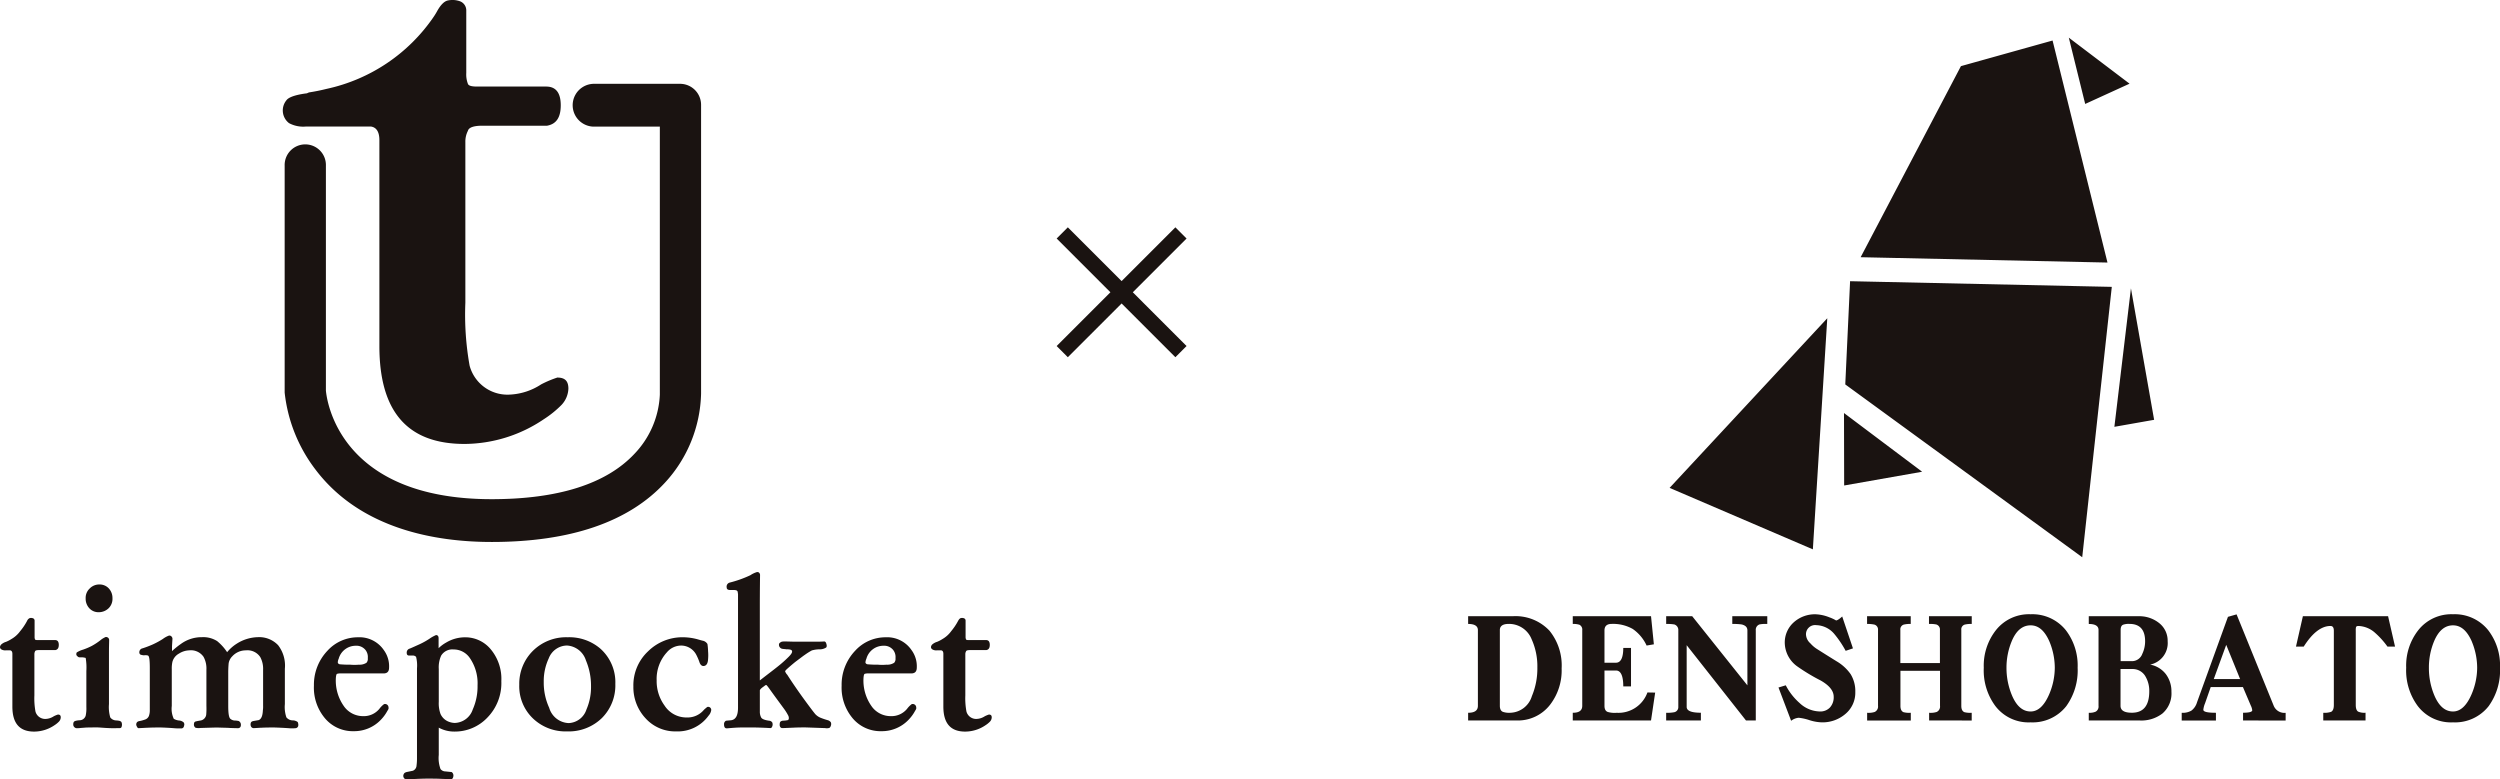 <svg xmlns="http://www.w3.org/2000/svg" width="202.848" height="63.239"><g fill="#1a1311"><path d="M4.784 58.55a2.055 2.055 0 0 1-.372.3 2.944 2.944 0 0 1-1.642.511c-1.186 0-1.766-.671-1.766-2.033V53.05c0-.157-.055-.263-.179-.281H.471a.618.618 0 0 1-.354-.073c-.139-.088-.157-.23-.033-.387a.973.973 0 0 1 .405-.23 2.727 2.727 0 0 0 .442-.23 2.287 2.287 0 0 0 .708-.639 4.675 4.675 0 0 0 .566-.847.4.4 0 0 1 .212-.212.445.445 0 0 1 .266.018.2.2 0 0 1 .124.175v1.31a.533.533 0 0 0 .033.226c.018.036.073.055.2.055h1.43c.193 0 .3.124.3.39 0 .245-.088.387-.281.423H3.141c-.179 0-.285.036-.3.106a.519.519 0 0 0-.051.23v3.339a5.952 5.952 0 0 0 .088 1.31.817.817 0 0 0 .832.6 1.288 1.288 0 0 0 .653-.215 2.083 2.083 0 0 1 .336-.139c.161 0 .23.069.23.23a.521.521 0 0 1-.145.341Zm5.101.353c-.018.12-.069.175-.157.175-.2 0-.5.018-.883 0-.46-.018-.781-.055-.938-.055-.3 0-.85 0-1.026.018-.212.018-.285.018-.423.036-.23.018-.3.018-.372-.036a.29.29 0 0 1-.142-.263c0-.2.069-.248.179-.285a1.548 1.548 0 0 1 .318-.051.52.52 0 0 0 .511-.372 2.741 2.741 0 0 0 .055-.708v-2.916a4.639 4.639 0 0 0-.055-1.062 1.39 1.39 0 0 0-.3-.051h-.216c-.055 0-.106-.036-.179-.106s-.088-.161-.033-.285a1.952 1.952 0 0 1 .511-.23 5.215 5.215 0 0 0 .708-.3 5.16 5.16 0 0 0 .723-.478 1.659 1.659 0 0 1 .409-.248.279.279 0 0 1 .212.073.25.25 0 0 1 .069.193c0 .124-.015.478-.015 1.044v4.135a2.973 2.973 0 0 0 .106 1.08.615.615 0 0 0 .493.245 1.759 1.759 0 0 1 .266.036c.088.037.142.069.157.124a.5.5 0 0 1 .022.287Zm-1.076-9.547a1.142 1.142 0 0 1-.8.318.994.994 0 0 1-.759-.318 1.13 1.13 0 0 1-.3-.8 1.043 1.043 0 0 1 .336-.814 1.069 1.069 0 0 1 .777-.318 1.008 1.008 0 0 1 .763.318 1.143 1.143 0 0 1 .3.8 1.066 1.066 0 0 1-.317.815Zm15.206 9.726a3.162 3.162 0 0 1-.635 0 32.62 32.62 0 0 0-1.131-.055c-.285 0-.62 0-.989.018-.091 0-.321.018-.675.036a.247.247 0 0 1-.23-.161.412.412 0 0 1 0-.281c.036-.088.124-.124.248-.142.088-.018.212-.036.391-.069.212-.088.318-.354.336-.8a1.9 1.9 0 0 0 .018-.354v-2.932a1.992 1.992 0 0 0-.23-1.025 1.239 1.239 0 0 0-1.168-.547 1.476 1.476 0 0 0-1.113.493 1.023 1.023 0 0 0-.285.566 8.66 8.66 0 0 0-.033.8v2.653c0 .584.051.938.175 1.044a.6.6 0 0 0 .39.139 1.562 1.562 0 0 1 .281.036.329.329 0 0 1 .179.266c.015.193-.055.3-.215.318 0 0-.226 0-.672-.018-.212-.018-.547-.018-1.007-.036-.263 0-.723.018-1.379.036a1.072 1.072 0 0 1-.405-.018.3.3 0 0 1-.124-.318.179.179 0 0 1 .142-.193 3.344 3.344 0 0 1 .372-.073.558.558 0 0 0 .474-.456 5.48 5.48 0 0 0 .018-.726v-2.941a1.977 1.977 0 0 0-.23-1.044 1.24 1.24 0 0 0-1.164-.529 1.636 1.636 0 0 0-.832.263 1.084 1.084 0 0 0-.529.657 2.476 2.476 0 0 0-.055.6v2.989a1.918 1.918 0 0 0 .161 1.044 1.035 1.035 0 0 0 .423.139.618.618 0 0 1 .387.161.3.3 0 0 1 .018.285.211.211 0 0 1-.175.193 4.7 4.7 0 0 1-.672-.018 25.503 25.503 0 0 0-1.025-.055c-.3 0-.653 0-1.026.018-.088 0-.336.018-.744.036-.088.018-.139-.036-.193-.161a.277.277 0 0 1 0-.281c.037-.073.124-.124.285-.142a2.992 2.992 0 0 0 .369-.106.513.513 0 0 0 .336-.3 1.35 1.35 0 0 0 .073-.5v-3.376c0-.6-.036-.938-.124-1.007-.036-.036-.161-.055-.372-.036a1.429 1.429 0 0 1-.248-.051.208.208 0 0 1-.106-.2.319.319 0 0 1 .266-.317 7.956 7.956 0 0 0 .832-.318 6.451 6.451 0 0 0 .81-.442 1.916 1.916 0 0 1 .478-.266.214.214 0 0 1 .212.055.277.277 0 0 1 .091.193l-.037.6v.405a6.354 6.354 0 0 1 .723-.584 2.853 2.853 0 0 1 1.715-.547 2.093 2.093 0 0 1 1.223.318 3.981 3.981 0 0 1 .81.9 3.239 3.239 0 0 1 .781-.69 3.319 3.319 0 0 1 1.73-.529 2.107 2.107 0 0 1 1.628.653 2.706 2.706 0 0 1 .547 1.909v2.865a2.589 2.589 0 0 0 .124 1.08.669.669 0 0 0 .529.245.666.666 0 0 1 .248.055c.088.036.142.069.161.124.07.252.018.394-.161.452Zm7.109-4.441h-3.481a.864.864 0 0 0-.3.036c-.051.036-.069.124-.088.281a3.593 3.593 0 0 0 .708 2.423 1.9 1.9 0 0 0 1.5.726 1.632 1.632 0 0 0 1.325-.6 1.791 1.791 0 0 1 .372-.372.28.28 0 0 1 .35.179.517.517 0 0 1 .018.175.46.46 0 0 1-.088.175 3.2 3.2 0 0 1-.478.675 2.986 2.986 0 0 1-2.263.989 2.949 2.949 0 0 1-2.4-1.131 3.853 3.853 0 0 1-.828-2.565 4 4 0 0 1 1.095-2.828 3.324 3.324 0 0 1 2.474-1.095 2.391 2.391 0 0 1 2.106 1.044 2.215 2.215 0 0 1 .423 1.431c-.003.3-.146.457-.445.457Zm-1.522-1.96a.92.92 0 0 0-.723-.285 1.431 1.431 0 0 0-1.4 1.062.672.672 0 0 0-.069.317.2.2 0 0 0 .157.124 8.271 8.271 0 0 0 .85.033 3.947 3.947 0 0 0 .7 0 1.011 1.011 0 0 0 .62-.157.475.475 0 0 0 .106-.372.922.922 0 0 0-.241-.726Zm9.94 5.547a3.633 3.633 0 0 1-2.686 1.131 2.6 2.6 0 0 1-1.255-.318v2.209a2.593 2.593 0 0 0 .142 1.15.518.518 0 0 0 .405.193l.5.051a.341.341 0 0 1 .142.266.476.476 0 0 1-.055.23.176.176 0 0 1-.142.088c-.193-.018-.46-.018-.828-.033-.3-.018-.675-.018-1.1-.018-.336 0-.8.018-1.412.051a.794.794 0 0 1-.409-.033.3.3 0 0 1-.069-.409c.018-.051.088-.106.212-.142l.511-.106a.475.475 0 0 0 .3-.423 4.386 4.386 0 0 0 .036-.6v-7.28a2.859 2.859 0 0 0-.073-.938.362.362 0 0 0-.3-.106h-.266c-.124 0-.193-.069-.193-.212a.331.331 0 0 1 .248-.354c.175-.069.442-.193.8-.354a5.954 5.954 0 0 0 .92-.529 3.383 3.383 0 0 1 .405-.212c.142 0 .212.088.212.263v.8a2.906 2.906 0 0 1 .62-.46 2.987 2.987 0 0 1 1.555-.423 2.674 2.674 0 0 1 2.069.989 3.743 3.743 0 0 1 .847 2.565 4.008 4.008 0 0 1-1.136 2.964Zm-1.412-4.824a1.586 1.586 0 0 0-1.328-.708 1.064 1.064 0 0 0-1.007.5 2.319 2.319 0 0 0-.193 1.095v2.653a2.529 2.529 0 0 0 .142.989 1.2 1.2 0 0 0 .69.635 1.448 1.448 0 0 0 .46.091 1.589 1.589 0 0 0 1.467-1.1 4.578 4.578 0 0 0 .387-1.941 3.616 3.616 0 0 0-.618-2.214Zm10.704 4.861a3.858 3.858 0 0 1-2.828 1.08 3.819 3.819 0 0 1-2.773-1.062 3.606 3.606 0 0 1-1.1-2.722 3.759 3.759 0 0 1 1.113-2.759 3.825 3.825 0 0 1 2.814-1.095 3.867 3.867 0 0 1 2.649.92 3.65 3.65 0 0 1 1.219 2.865 3.742 3.742 0 0 1-1.094 2.773Zm-1.288-4.667a1.725 1.725 0 0 0-1.537-1.221 1.607 1.607 0 0 0-1.485 1.044 4.361 4.361 0 0 0-.405 1.909 4.888 4.888 0 0 0 .442 2.1 1.721 1.721 0 0 0 1.573 1.241 1.585 1.585 0 0 0 1.449-1.1 4.579 4.579 0 0 0 .372-1.909 5.258 5.258 0 0 0-.409-2.065Zm9.944 4.473a3.072 3.072 0 0 1-2.617 1.274 3.244 3.244 0 0 1-2.492-1.062 3.683 3.683 0 0 1-.989-2.58 3.773 3.773 0 0 1 1.182-2.846 3.967 3.967 0 0 1 2.883-1.15 4.6 4.6 0 0 1 1.131.161c.3.088.442.124.46.124a.587.587 0 0 1 .354.263 4.811 4.811 0 0 1 .051.584 3.843 3.843 0 0 1 0 .653c-.018.3-.106.478-.281.533s-.321-.037-.409-.266a4.17 4.17 0 0 0-.263-.62 1.389 1.389 0 0 0-1.223-.759 1.52 1.52 0 0 0-1.164.547 3.189 3.189 0 0 0-.832 2.281 3.359 3.359 0 0 0 .635 2.033 2.108 2.108 0 0 0 1.8.974 1.731 1.731 0 0 0 1.4-.62c.069-.069.161-.142.266-.23a.248.248 0 0 1 .318.3.848.848 0 0 1-.21.406Zm9.925.814c-.036.124-.106.193-.193.193a.649.649 0 0 1-.266 0c-1.062-.036-1.5-.055-1.642-.055-.266 0-.533 0-.92.018-.832.036-.869.036-.92.036-.124 0-.212-.106-.212-.266a.819.819 0 0 1 .015-.157c.018-.106.109-.161.248-.179a2.132 2.132 0 0 0 .427-.051.406.406 0 0 0 .051-.106.472.472 0 0 0-.069-.3 4.061 4.061 0 0 0-.336-.529c-.336-.46-.744-1.007-1.186-1.628-.142-.193-.212-.281-.248-.281s-.088.036-.175.106a2.369 2.369 0 0 0-.212.161.469.469 0 0 0-.124.157v1.732a.977.977 0 0 0 .106.478q.1.186.635.263a.33.33 0 0 1 .266.142.423.423 0 0 1 .018.266c-.036.124-.088.193-.161.193 0 0-.248-.018-.741-.036s-.832-.018-.993-.018c-.405 0-.759 0-1.077.018-.566.036-.635.055-.745.055-.139 0-.212-.106-.212-.318a.3.3 0 0 1 .161-.3c.018 0 .142-.018.372-.033.405-.037.6-.372.6-1.025v-9.195a2.047 2.047 0 0 0-.033-.23.186.186 0 0 0-.142-.106.831.831 0 0 0-.212-.018h-.248c-.193 0-.285-.069-.285-.212a.337.337 0 0 1 .248-.39 9.144 9.144 0 0 0 1.679-.6 1.927 1.927 0 0 1 .515-.248.2.2 0 0 1 .193.051.266.266 0 0 1 .073.2c-.018 1.325-.018 2.171-.018 2.562v5.974l.387-.3c.551-.423.974-.744 1.31-1.025.23-.193.46-.405.653-.6s.285-.336.266-.442c0-.069-.073-.124-.2-.142a1.187 1.187 0 0 0-.263-.015c-.073-.018-.179-.018-.3-.036a.334.334 0 0 1-.3-.354c0-.088.069-.161.23-.23a1.428 1.428 0 0 1 .212-.018c.212 0 .62.018.85.018h1.66c.266 0 .515 0 .708-.018.088 0 .142.055.175.161.055.157.055.281-.015.336a.955.955 0 0 1-.551.142 2.336 2.336 0 0 0-.6.088 5.234 5.234 0 0 0-.584.369c-.088.055-.336.248-.763.566-.281.23-.511.427-.7.6-.091.088-.124.142-.124.161a.792.792 0 0 0 .175.281c.372.584.989 1.5 1.89 2.7.2.266.339.442.391.5a1.2 1.2 0 0 0 .405.281 5.729 5.729 0 0 0 .584.2.461.461 0 0 1 .266.175.379.379 0 0 1 .001.278Zm6.526-4.244h-3.485a.856.856 0 0 0-.3.036c-.051.036-.069.124-.088.281a3.594 3.594 0 0 0 .708 2.423 1.9 1.9 0 0 0 1.5.726 1.634 1.634 0 0 0 1.328-.6 1.857 1.857 0 0 1 .369-.372.282.282 0 0 1 .354.179.515.515 0 0 1 .018.175.526.526 0 0 1-.088.175 3.2 3.2 0 0 1-.478.675 2.991 2.991 0 0 1-2.262.989 2.949 2.949 0 0 1-2.4-1.131 3.854 3.854 0 0 1-.828-2.565 3.988 3.988 0 0 1 1.095-2.828 3.324 3.324 0 0 1 2.474-1.095 2.391 2.391 0 0 1 2.106 1.044 2.214 2.214 0 0 1 .423 1.431c-.004.3-.147.457-.446.457Zm-1.522-1.96a.92.92 0 0 0-.723-.285 1.431 1.431 0 0 0-1.4 1.062.745.745 0 0 0-.073.317.21.21 0 0 0 .161.124 8.274 8.274 0 0 0 .85.033 3.946 3.946 0 0 0 .7 0 1.011 1.011 0 0 0 .62-.157.475.475 0 0 0 .106-.372.923.923 0 0 0-.241-.726Zm7.908 5.869a2.053 2.053 0 0 1-.372.3 2.945 2.945 0 0 1-1.642.511c-1.186 0-1.77-.671-1.77-2.033V53.05c0-.157-.051-.263-.175-.281h-.354a.6.6 0 0 1-.354-.073c-.142-.088-.161-.23-.037-.387a1.028 1.028 0 0 1 .409-.23 2.709 2.709 0 0 0 .442-.23 2.287 2.287 0 0 0 .708-.639 4.863 4.863 0 0 0 .566-.847c.069-.124.139-.193.212-.212a.434.434 0 0 1 .263.018.194.194 0 0 1 .124.175v1.31a.515.515 0 0 0 .036.226c.018.036.069.055.193.055h1.434c.193 0 .3.124.3.39 0 .245-.088.387-.281.423h-1.348c-.175 0-.281.036-.3.106a.475.475 0 0 0-.055.23v3.339a5.881 5.881 0 0 0 .091 1.31.813.813 0 0 0 .828.6 1.29 1.29 0 0 0 .657-.215 2.081 2.081 0 0 1 .336-.139c.157 0 .23.069.23.23a.521.521 0 0 1-.141.341ZM39.884 43.975c-4.507 0-10.649-1.029-14.316-5.915a12.494 12.494 0 0 1-2.471-6.207V13.447a1.674 1.674 0 1 1 3.346 0V31.69c.08.89 1.15 8.813 13.444 8.813 5.4 0 9.3-1.237 11.59-3.678a7.418 7.418 0 0 0 2.062-4.8v-21.75h-5.394a1.738 1.738 0 0 1 0-3.474h7.069a1.707 1.707 0 0 1 1.671 1.737v23.4a11.023 11.023 0 0 1-2.934 7.229c-2.947 3.191-7.676 4.808-14.067 4.808Z"/><path d="M30.783 28.08V11.373c0-.624-.207-1.038-.69-1.107h-5.261a2.436 2.436 0 0 1-1.382-.276 1.3 1.3 0 0 1-.2-1.865c.309-.417 1.649-.552 1.649-.552l.166-.073c.47-.072.949-.167 1.422-.286a14.137 14.137 0 0 0 8.7-5.849 5.586 5.586 0 0 0 .3-.493q.414-.724.828-.828a1.788 1.788 0 0 1 1.035.07.794.794 0 0 1 .483.693v5.11a2.145 2.145 0 0 0 .138.9c.069.138.276.207.759.207h5.593c.759 0 1.176.483 1.176 1.517 0 .969-.345 1.521-1.107 1.659h-5.25c-.693 0-1.107.138-1.176.417a1.891 1.891 0 0 0-.207.9V24.56a23.531 23.531 0 0 0 .345 5.11 3.178 3.178 0 0 0 3.246 2.348 5.051 5.051 0 0 0 2.555-.828 8.666 8.666 0 0 1 1.314-.555c.621 0 .9.279.9.9a2.033 2.033 0 0 1-.552 1.314 8.324 8.324 0 0 1-1.452 1.172 11.559 11.559 0 0 1-6.424 2c-4.628.001-6.908-2.621-6.908-7.941Zm65.494-8.727-.907-.908-4.363 4.362-4.363-4.362-.907.908 4.362 4.362-4.362 4.362.907.908 4.363-4.362 4.363 4.362.907-.908-4.362-4.362Zm62.832-13.987 7.435-2.078 4.455 18.015-20.028-.433Zm-8.994 17.451 21.235.459-2.4 21.938-19.226-14.022Zm19.076-14.383-1.33-5.379 4.929 3.735Zm-20.927 17.389-1.17 18.751-11.624-4.988Zm1.356 7.689 6.34 4.765-6.326 1.115Zm23.283-10.116 1.881 10.667-3.225.569Zm-47.127 33.781a3.3 3.3 0 0 1-2.737 1.281h-3.916v-.624c.522 0 .792-.179.792-.566v-6.142c0-.332-.27-.5-.792-.5v-.628h3.646a3.781 3.781 0 0 1 2.956 1.179 4.476 4.476 0 0 1 .985 3.058 4.568 4.568 0 0 1-.934 2.942Zm-1.507-5.324a1.971 1.971 0 0 0-1.846-1.23c-.485 0-.726.168-.726.5v6.142c0 .27.088.438.266.5a1.594 1.594 0 0 0 .617.066 1.885 1.885 0 0 0 1.715-1.347 5.776 5.776 0 0 0 .445-2.314 5.34 5.34 0 0 0-.472-2.318Zm9.694 6.605h-6.35v-.624c.515 0 .77-.179.77-.566v-6.142a.434.434 0 0 0-.23-.434 1.633 1.633 0 0 0-.54-.066v-.628h6.35l.23 2.281-.588.1a3.317 3.317 0 0 0-1.128-1.347 3.239 3.239 0 0 0-1.7-.409c-.4 0-.591.179-.591.536v2.613h.934c.387 0 .591-.4.591-1.2h.628v3.124h-.628c0-.858-.2-1.292-.591-1.292h-.934v2.865c0 .27.091.438.27.5a1.986 1.986 0 0 0 .715.066 2.5 2.5 0 0 0 2.5-1.649l.628.011Zm8.81-7.795a.457.457 0 0 0-.31.485v7.31h-.795l-4.813-6.109v5.007c0 .321.383.474 1.153.474v.628h-2.817v-.624a2.862 2.862 0 0 0 .628-.04.417.417 0 0 0 .358-.434v-6.207a.469.469 0 0 0-.321-.485 3.4 3.4 0 0 0-.664-.04V50h2.113l4.478 5.609v-4.456c0-.255-.153-.409-.46-.485a4.743 4.743 0 0 0-.766-.04V50h2.839v.628a2.76 2.76 0 0 0-.623.035Zm6.927 7.295a2.847 2.847 0 0 1-1.9.653 3.66 3.66 0 0 1-.985-.179 4.083 4.083 0 0 0-.872-.193 1.183 1.183 0 0 0-.613.245l-1.025-2.7.591-.179a4.9 4.9 0 0 0 1.113 1.43 2.459 2.459 0 0 0 1.638.693 1.068 1.068 0 0 0 .832-.321 1.223 1.223 0 0 0 .306-.872c0-.485-.358-.92-1.051-1.317a15.553 15.553 0 0 1-1.894-1.139 2.4 2.4 0 0 1-1.026-1.919 2.189 2.189 0 0 1 .745-1.679 2.574 2.574 0 0 1 1.741-.639 3.279 3.279 0 0 1 1.128.245 2.823 2.823 0 0 1 .547.255c.091 0 .259-.1.5-.321l.872 2.587-.591.2a8.289 8.289 0 0 0-.934-1.383 1.98 1.98 0 0 0-1.445-.7.739.739 0 0 0-.832.847 1.013 1.013 0 0 0 .347.628 2.459 2.459 0 0 0 .577.485c.281.179.807.511 1.573.985a3.612 3.612 0 0 1 1.113 1.025 2.622 2.622 0 0 1 .383 1.456 2.244 2.244 0 0 1-.838 1.807Zm6.828.5v-.624a1.584 1.584 0 0 0 .613-.066.483.483 0 0 0 .27-.5v-2.839H154.2v2.839c0 .27.077.438.241.515a1.841 1.841 0 0 0 .6.051v.628h-3.543v-.628a1.583 1.583 0 0 0 .613-.066.483.483 0 0 0 .27-.5v-6.156a.411.411 0 0 0-.3-.434 2.617 2.617 0 0 0-.588-.051v-.628h3.543v.628a2.161 2.161 0 0 0-.562.051.4.4 0 0 0-.281.434v2.69h3.211v-2.69a.422.422 0 0 0-.3-.445 2.58 2.58 0 0 0-.588-.04v-.628h3.47v.628a2.2 2.2 0 0 0-.566.051.4.4 0 0 0-.281.434v6.156c0 .27.077.438.244.515a1.841 1.841 0 0 0 .6.051v.628Zm11.13-1.164a3.471 3.471 0 0 1-2.894 1.317 3.39 3.39 0 0 1-2.868-1.332 4.851 4.851 0 0 1-.934-3.1 4.659 4.659 0 0 1 .974-3.033 3.417 3.417 0 0 1 2.828-1.306 3.476 3.476 0 0 1 2.854 1.292 4.706 4.706 0 0 1 .96 3.047 4.956 4.956 0 0 1-.92 3.115Zm-1.372-5.248c-.383-.872-.883-1.306-1.522-1.306-.668 0-1.179.434-1.536 1.292a5.561 5.561 0 0 0-.423 2.149 5.748 5.748 0 0 0 .423 2.19c.372.909.883 1.358 1.536 1.358.6 0 1.1-.463 1.5-1.383a5.536 5.536 0 0 0 .46-2.164 5.594 5.594 0 0 0-.438-2.136Zm9.172 5.846a2.8 2.8 0 0 1-1.868.566h-4.109v-.624a1.213 1.213 0 0 0 .562-.091.473.473 0 0 0 .23-.474v-6.156c0-.317-.266-.485-.792-.485V50h4.058a2.562 2.562 0 0 1 1.613.525 1.821 1.821 0 0 1 .73 1.5 1.784 1.784 0 0 1-1.423 1.9 2.09 2.09 0 0 1 1.27.766 2.326 2.326 0 0 1 .46 1.445 2.146 2.146 0 0 1-.731 1.756Zm-2.675-7.269a1.373 1.373 0 0 0-.515.066c-.139.062-.2.2-.2.42v2.536h.963a.892.892 0 0 0 .792-.588 2.383 2.383 0 0 0 .23-1.04c-.005-.92-.428-1.394-1.271-1.394Zm1.292 4.251a1.2 1.2 0 0 0-1.047-.591h-.97v2.981c0 .387.31.566.923.566.934 0 1.409-.577 1.409-1.741a2.289 2.289 0 0 0-.317-1.215ZM182 58.458v-.628c.489 0 .745-.066.745-.2a1.176 1.176 0 0 0-.117-.383l-.639-1.5h-2.613l-.46 1.317a1.83 1.83 0 0 0-.139.525c0 .168.332.245 1.022.245v.628h-2.777v-.628a1.369 1.369 0 0 0 .792-.179 1.294 1.294 0 0 0 .449-.668l2.511-6.937.7-.2 3.007 7.4a.938.938 0 0 0 .974.588v.628Zm-1.366-6.135-1.011 2.777h2.139Zm13.084.143a6.579 6.579 0 0 0-1-1.113 2.124 2.124 0 0 0-1.358-.562c-.117 0-.179.036-.2.113a1.128 1.128 0 0 0-.015.27v6.029c0 .281.066.46.193.536a1.231 1.231 0 0 0 .6.091v.628h-3.43v-.624a1.663 1.663 0 0 0 .639-.077c.142-.077.219-.255.219-.551v-6.032c0-.255-.091-.383-.27-.383-.741 0-1.471.562-2.175 1.675h-.628l.562-2.471h6.911l.566 2.471Zm8.211 4.828a3.466 3.466 0 0 1-2.894 1.317 3.383 3.383 0 0 1-2.865-1.332 4.851 4.851 0 0 1-.934-3.1 4.657 4.657 0 0 1 .971-3.033 3.417 3.417 0 0 1 2.828-1.306 3.476 3.476 0 0 1 2.854 1.292 4.685 4.685 0 0 1 .96 3.047 4.956 4.956 0 0 1-.92 3.115Zm-1.369-5.248c-.387-.872-.883-1.306-1.525-1.306-.664 0-1.175.434-1.536 1.292a5.558 5.558 0 0 0-.42 2.149 5.746 5.746 0 0 0 .42 2.19c.372.909.883 1.358 1.536 1.358.6 0 1.1-.463 1.5-1.383a5.536 5.536 0 0 0 .46-2.164 5.594 5.594 0 0 0-.438-2.136Z"/></g></svg>